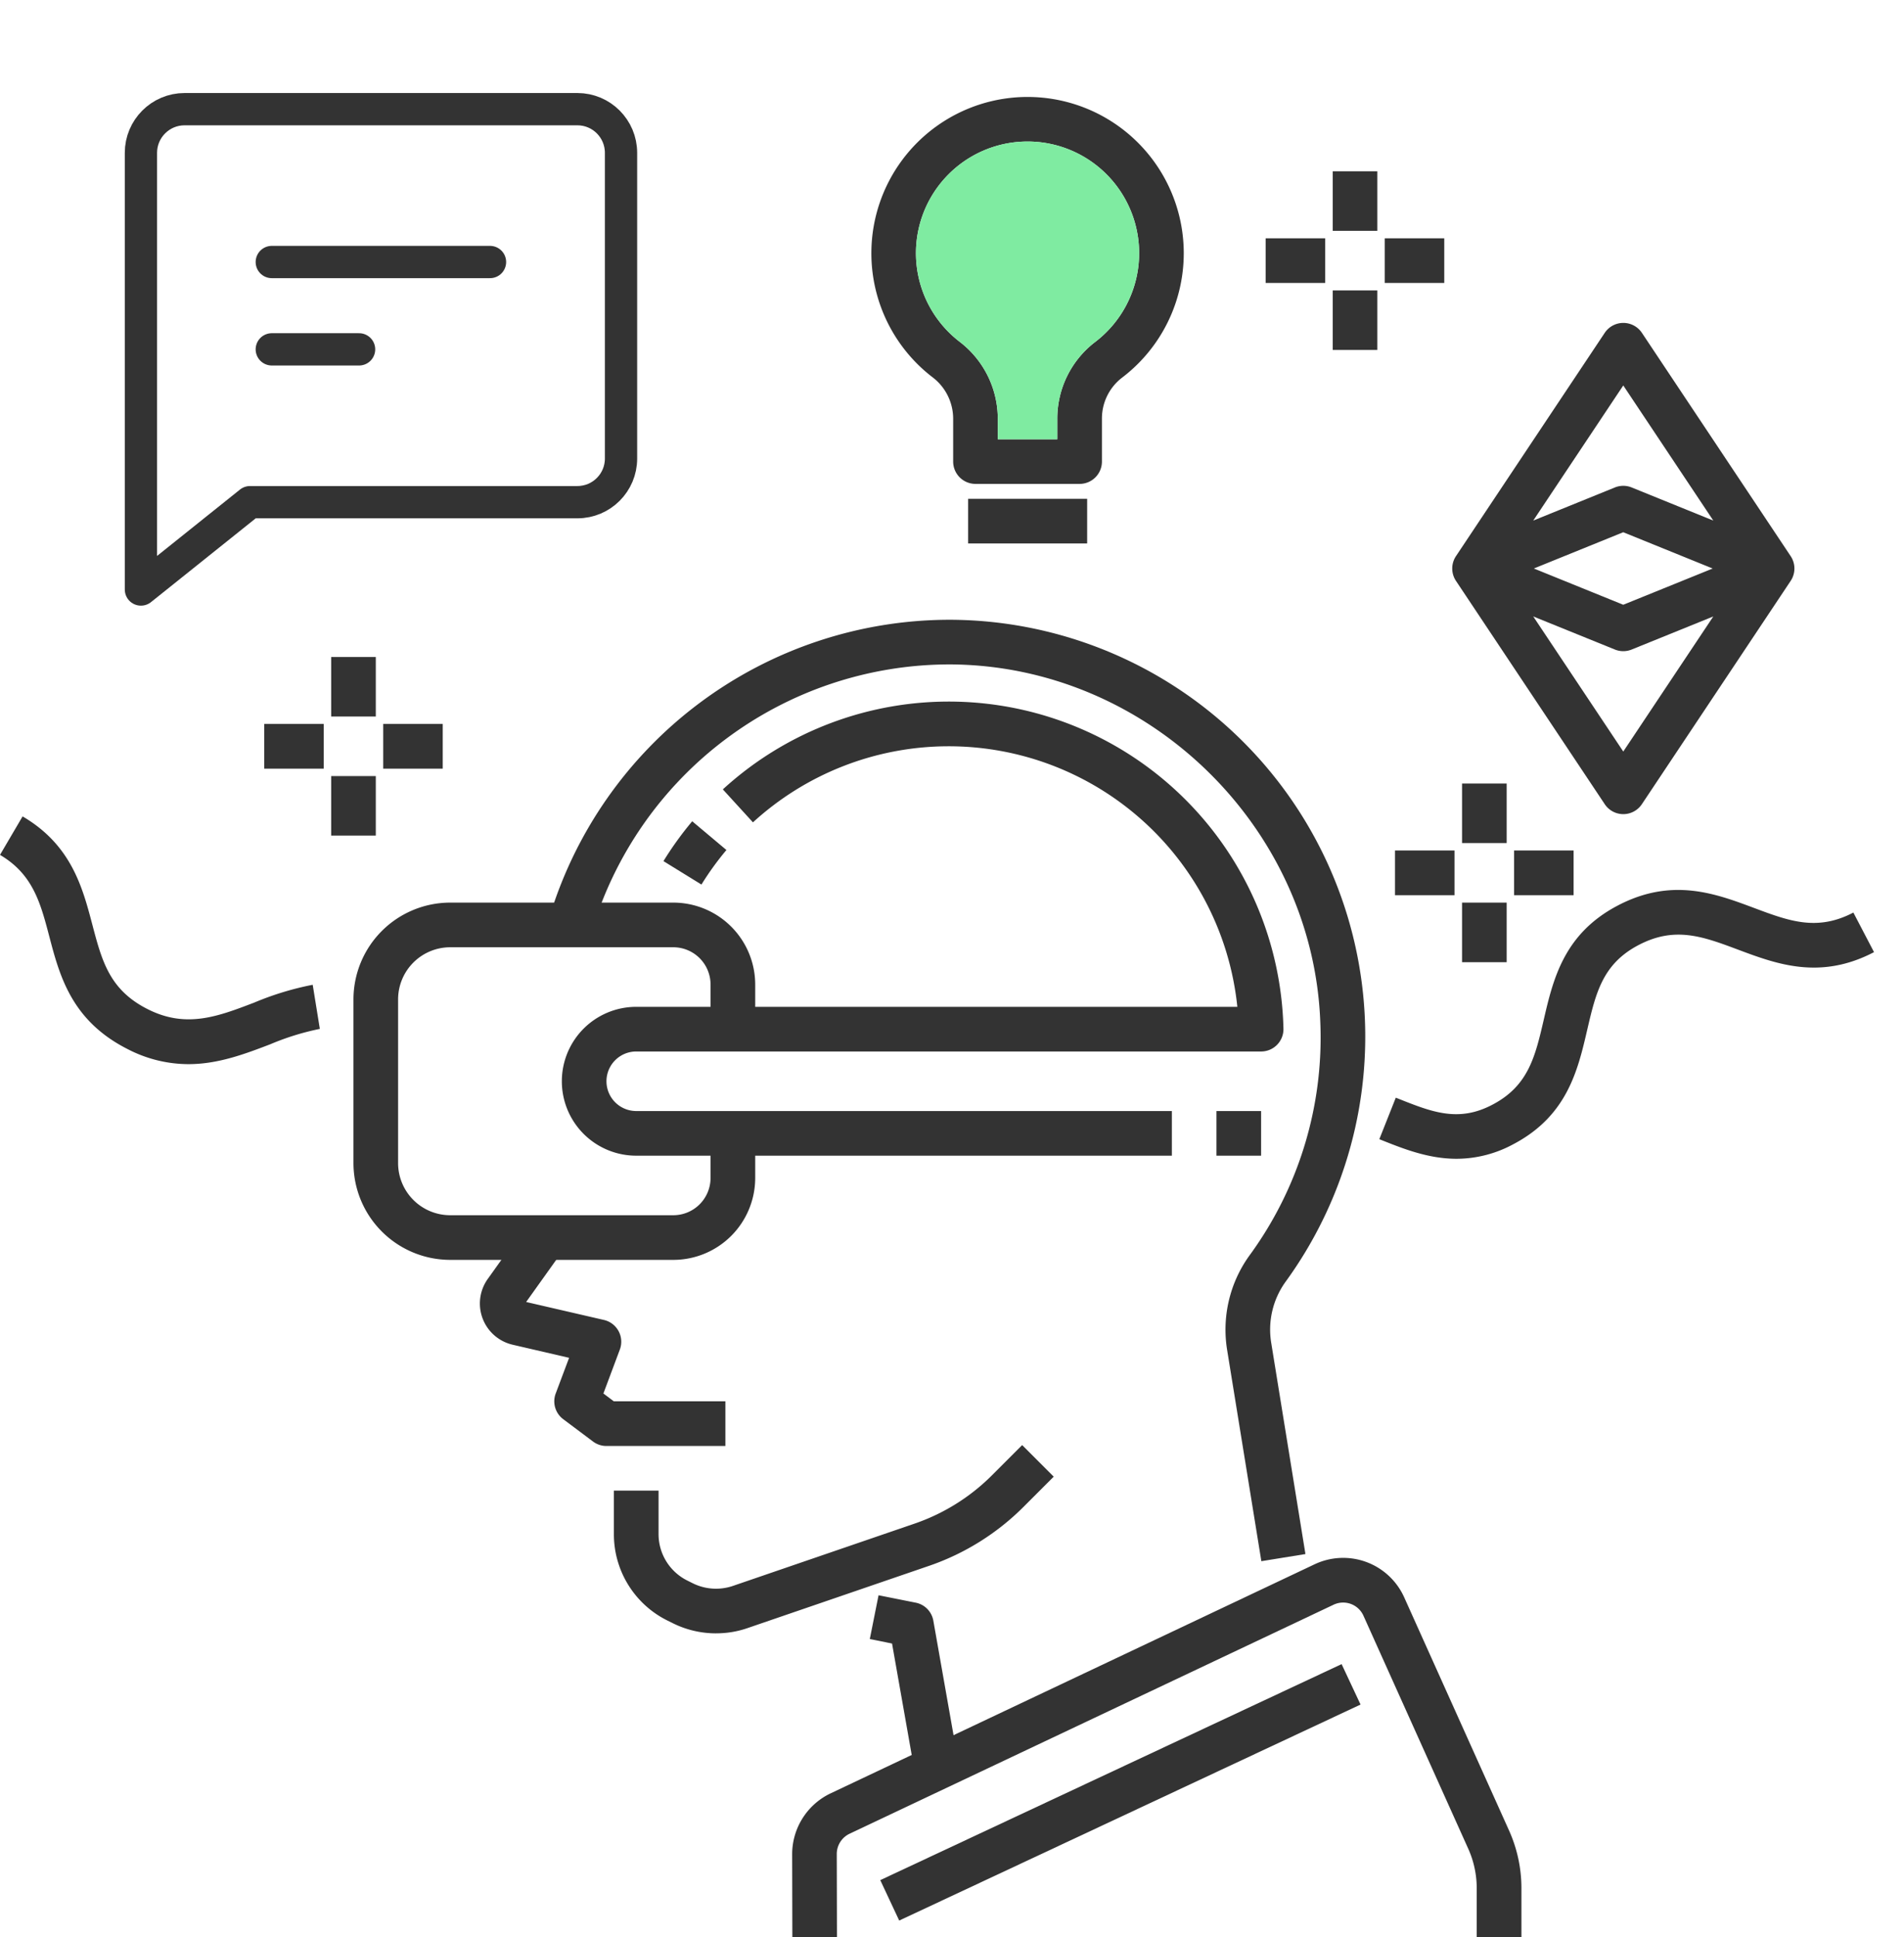 <svg width="59" height="60" fill="none" xmlns="http://www.w3.org/2000/svg"><path d="M45.136 35.889c-.872 0-1.645-.308-2.317-.576l-.077-.031.51-1.285.078.03c1.04.414 1.86.74 2.91.19 1.119-.583 1.33-1.487 1.596-2.631.29-1.25.62-2.667 2.301-3.544 1.672-.874 3.02-.369 4.21.076 1.095.41 1.959.733 3.084.145l.64 1.226c-1.671.873-3.02.369-4.21-.076-1.094-.41-1.959-.733-3.083-.145-1.119.584-1.329 1.487-1.595 2.631-.291 1.25-.62 2.667-2.301 3.545a3.7 3.7 0 01-1.746.445zM5.838 32.958a4.107 4.107 0 01-1.881-.465c-1.743-.88-2.11-2.272-2.432-3.5-.271-1.03-.506-1.918-1.525-2.516l.7-1.192c1.511.886 1.857 2.198 2.162 3.355.298 1.128.532 2.02 1.718 2.617 1.192.6 2.167.227 3.297-.205A9.18 9.18 0 019.69 30.5l.221 1.366a8.011 8.011 0 00-1.54.478c-.771.294-1.604.614-2.534.614zm49.65-15.734l-4.61-6.916a.693.693 0 00-1.151 0l-4.61 6.916a.692.692 0 000 .767l4.61 6.916a.691.691 0 001.15 0l4.611-6.916a.692.692 0 000-.767zm-5.187-5.286l2.79 4.185-2.53-1.026a.692.692 0 00-.52 0l-2.53 1.026 2.79-4.185zm2.77 5.67L50.3 18.73l-2.77-1.123 2.77-1.123 2.77 1.123zm-2.77 5.668l-2.79-4.184 2.53 1.025a.692.692 0 00.52 0l2.53-1.025-2.79 4.184zm-16.846-8.289h-3.228a.692.692 0 01-.691-.691v-1.328a1.613 1.613 0 00-.63-1.277 4.84 4.84 0 115.858.01 1.593 1.593 0 00-.618 1.267v1.328a.692.692 0 01-.691.691zm-2.536-1.383h1.844v-.636a2.984 2.984 0 011.165-2.37 3.458 3.458 0 10-4.182-.006 3.005 3.005 0 011.173 2.376v.636z" fill="#333"/><path d="M30.919 13.604h1.844v-.636a2.984 2.984 0 011.165-2.37 3.458 3.458 0 10-4.182-.006 3.005 3.005 0 011.173 2.376v.636z" fill="#7FEBA1"/><path d="M30 15.448h3.688v1.383H30v-1.383zM42.91 7.38h1.844v1.383H42.91V7.38zm-3.691 0h1.844v1.383h-1.844V7.38zm2.078-2.075h1.383V7.15h-1.383V5.305zm0 3.689h1.383v1.844h-1.383V8.994zM11.875 22.422h1.844v1.384h-1.844v-1.384zm-3.687 0h1.844v1.384H8.187v-1.384zm2.074-2.074h1.383v1.844h-1.383v-1.844zm0 3.688h1.383v1.844h-1.383v-1.844zm36.656 2.305h1.844v1.384h-1.844V26.34zm-3.691 0h1.844v1.384h-1.844V26.34zm2.078-2.074h1.383v1.844h-1.383v-1.844zm0 3.688h1.383V29.8h-1.383v-1.844zM22.478 44.784H18.79a.691.691 0 01-.415-.139l-.922-.691a.691.691 0 01-.233-.796l.415-1.105-1.748-.405a1.31 1.31 0 01-.771-2.04l1.037-1.452 1.125.804-.974 1.364 2.412.557a.692.692 0 01.491.917l-.509 1.36.322.242h3.458v1.384zm-.288 5.803a3.01 3.01 0 01-1.343-.315l-.167-.083a2.98 2.98 0 01-1.657-2.68v-1.342h1.384v1.341a1.605 1.605 0 00.892 1.444l.166.083a1.626 1.626 0 001.245.083l5.64-1.933a6.262 6.262 0 002.382-1.487l.942-.942.978.978-.942.942a7.647 7.647 0 01-2.912 1.817l-5.64 1.933a2.953 2.953 0 01-.969.16zm6.062 3.768l-.61-3.453-.689-.139.271-1.356 1.153.23a.691.691 0 01.545.559l.692 3.919-1.362.24zm-6.516-26.959l-1.177-.726c.266-.432.564-.845.891-1.234l1.06.89a9.047 9.047 0 00-.774 1.07z" fill="#333"/><path d="M39.086 48.352l-1.058-6.527a3.923 3.923 0 01.68-2.928 11.42 11.42 0 002.205-7.23c-.224-6.085-5.366-11.06-11.464-11.089h-.052a11.576 11.576 0 00-11.058 8.264l-1.327-.39a12.967 12.967 0 0112.385-9.257h.059a12.91 12.91 0 0110.369 20.519 2.532 2.532 0 00-.431 1.89l1.058 6.527-1.366.221zM24.553 60l-.006-2.589a2.088 2.088 0 011.188-1.867l14.999-7.095a2.073 2.073 0 012.779 1.024l3.246 7.214c.255.565.387 1.178.386 1.798v1.513H45.76v-1.513c0-.424-.09-.844-.264-1.23l-3.246-7.214a.69.69 0 00-.926-.341l-15 7.094a.696.696 0 00-.395.62l.006 2.582-1.383.004z" fill="#333"/><path d="M27.277 58.23l14.296-6.69.587 1.252-14.296 6.69-.587-1.253zm-6.411-19.21H13.95a3 3 0 01-2.997-2.996v-5.072a3 3 0 012.997-2.997h6.916a2.54 2.54 0 012.536 2.536v1.383h-1.384v-1.383a1.154 1.154 0 00-1.152-1.153H13.95a1.615 1.615 0 00-1.614 1.614v5.072a1.615 1.615 0 001.614 1.613h6.916a1.154 1.154 0 001.152-1.152v-1.383h1.384v1.383a2.539 2.539 0 01-2.536 2.535z" fill="#333"/><path d="M36.313 35.793H19.715a2.305 2.305 0 010-4.61h18.627a8.99 8.99 0 00-15.01-5.714l-.933-1.021a10.373 10.373 0 0117.372 7.426.692.692 0 01-.691.692H19.715a.922.922 0 100 1.844h16.598v1.383zm1.382-1.383h1.383v1.383h-1.383V34.41z" fill="#333"/><path clip-rule="evenodd" d="M4.367 4.734v13.524l3.381-2.705h10.144c.747 0 1.352-.605 1.352-1.352V4.734c0-.747-.605-1.353-1.352-1.353H5.72c-.747 0-1.353.606-1.353 1.353z" stroke="#333" stroke-linecap="round" stroke-linejoin="round"/><path d="M8.422 10.82h2.705M8.422 8.115h6.762" stroke="#333" stroke-linecap="round" stroke-linejoin="round"/></svg>
